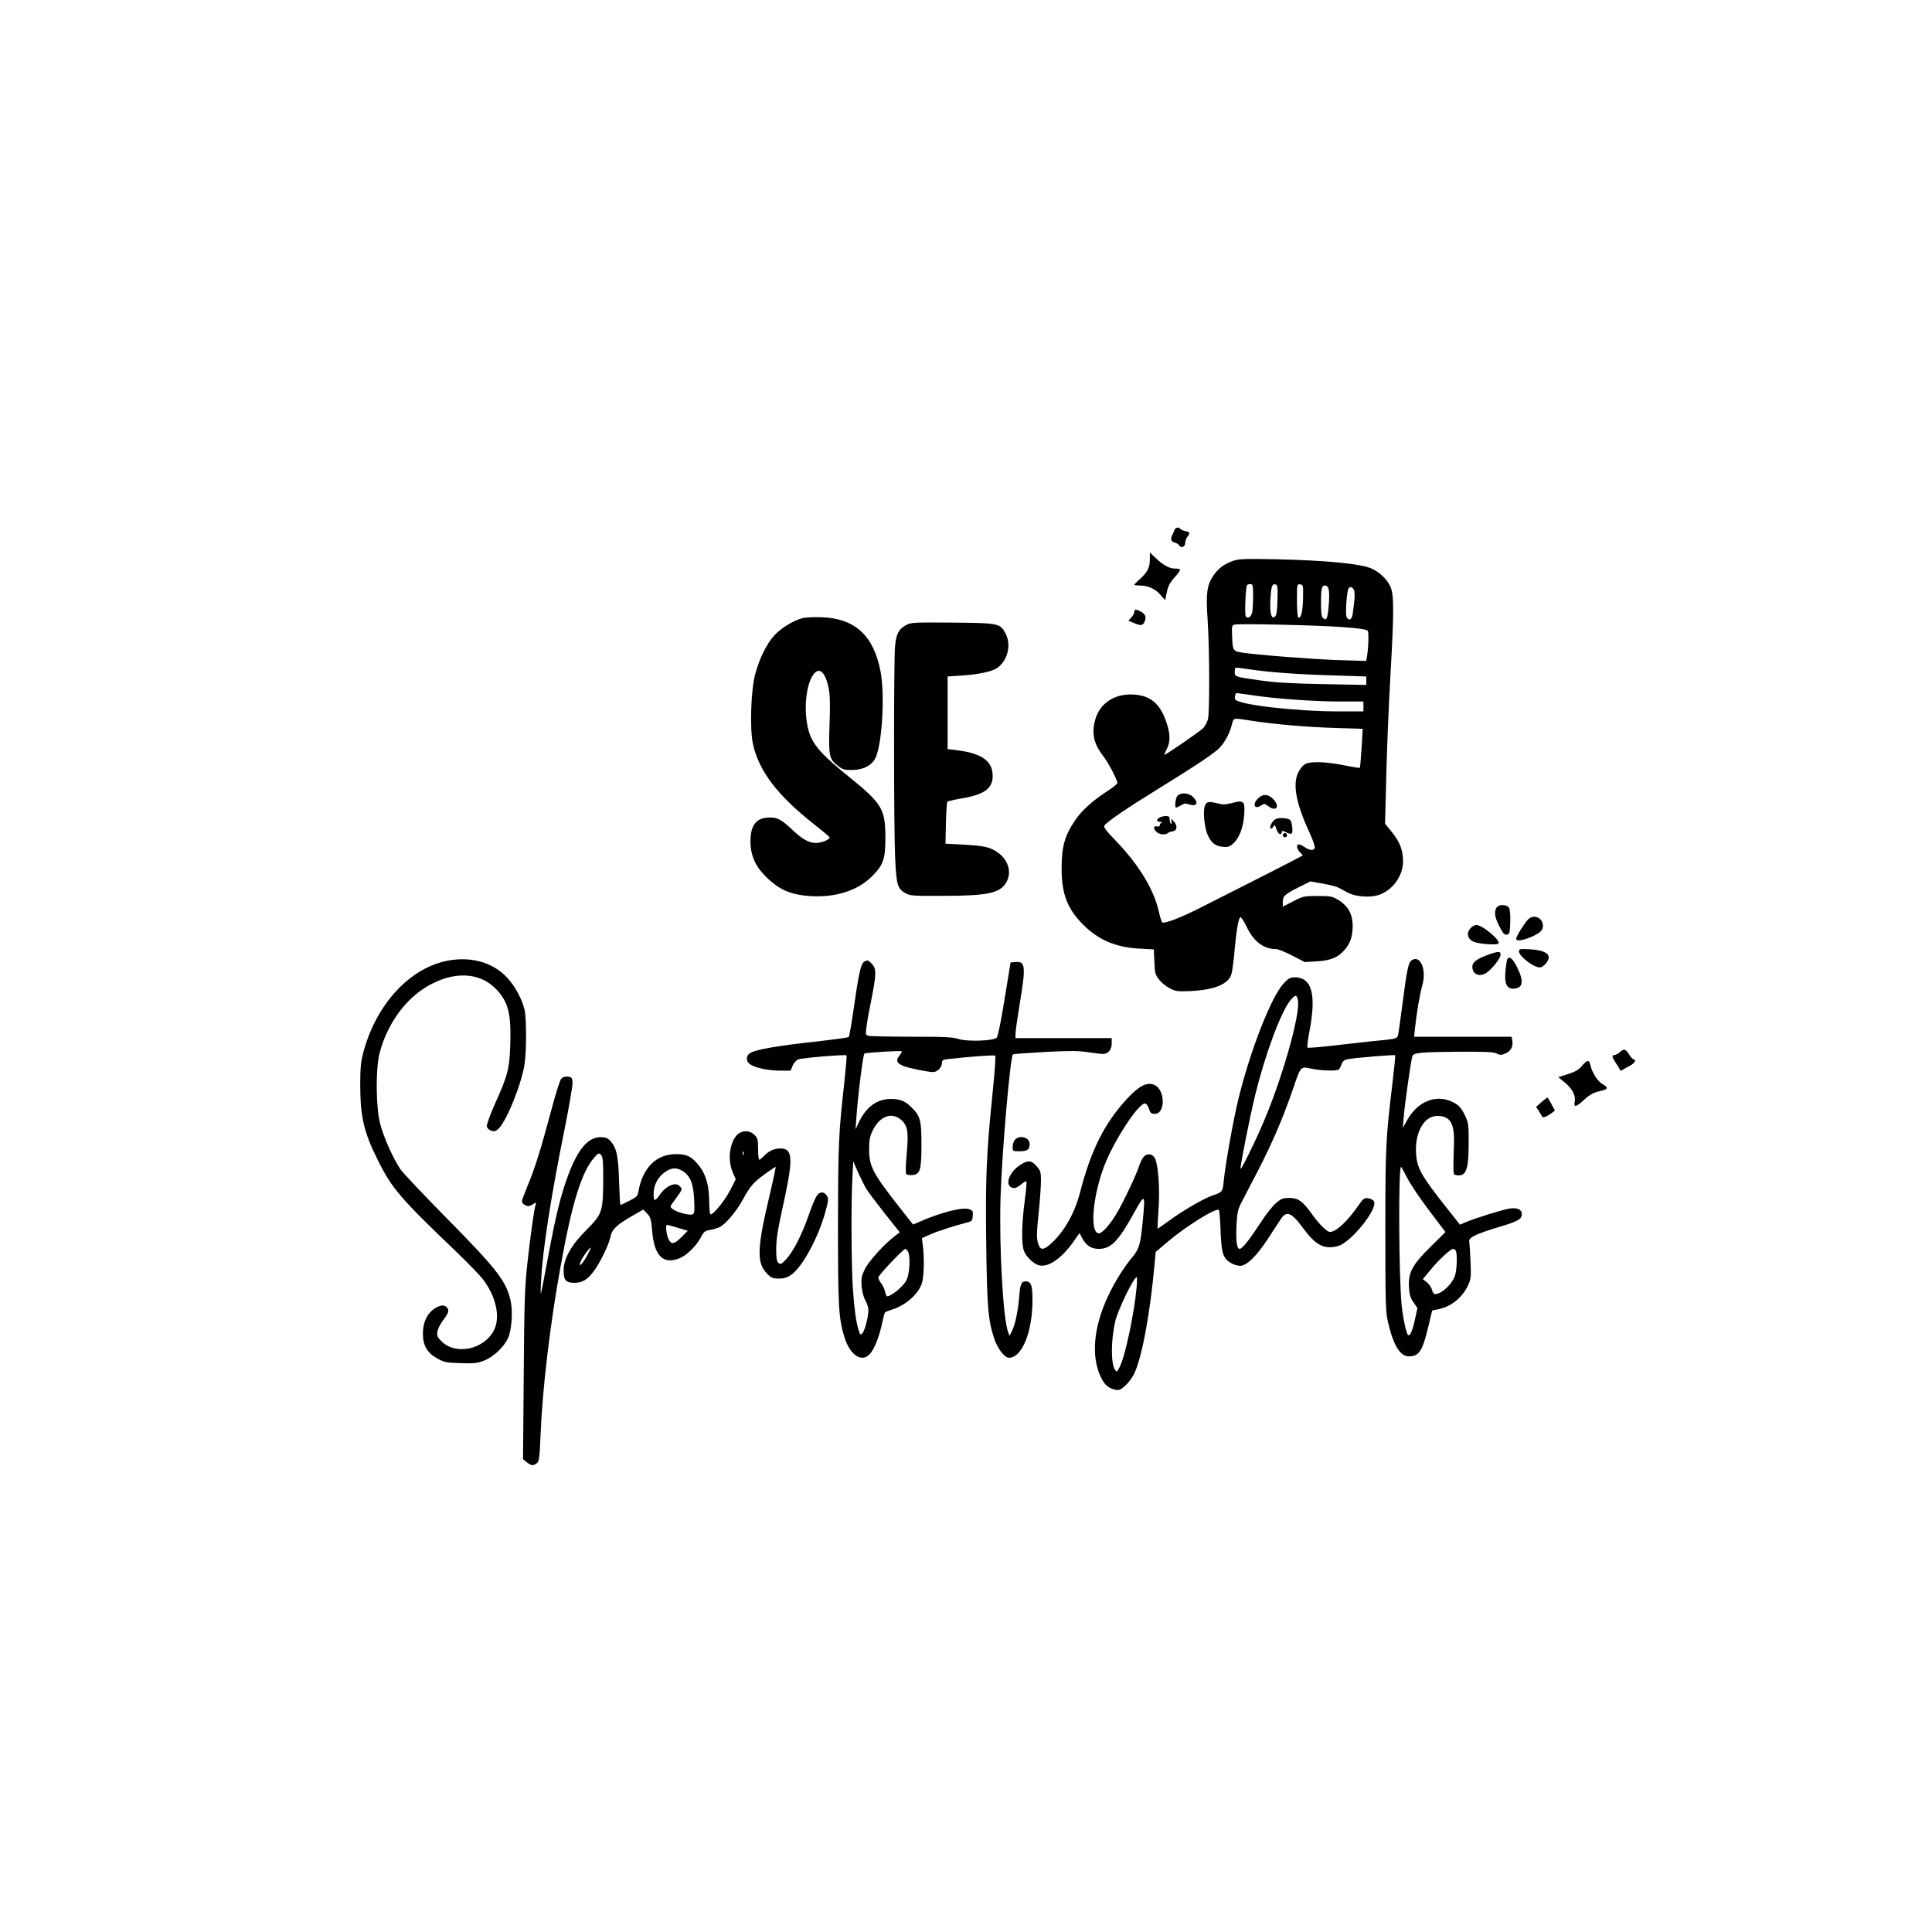 <?xml version="1.0" encoding="UTF-8" standalone="yes"?>
<svg version="1.0" xmlns="http://www.w3.org/2000/svg" width="1024pt" height="1024pt" viewBox="0 0 1366 1366" preserveAspectRatio="xMidYMid meet">
  <g transform="translate(0,1366) scale(0.1,-0.1)" fill="#000000" stroke="none">
    <path d="M8304 9913 c-3 -10 -10 -26 -15 -35 -15 -30 -10 -47 16 -54 14 -3 29
-13 34 -22 12 -21 41 -8 41 20 0 13 7 32 15 42 21 28 19 34 -15 41 -16 4 -32
11 -35 16 -10 15 -35 10 -41 -8z"/>
    <path d="M8130 9707 c0 -59 -17 -93 -69 -140 -23 -20 -41 -39 -41 -42 0 -3 18
-5 40 -5 57 0 110 -24 146 -67 l32 -36 12 56 c9 43 21 67 55 105 25 27 42 52
38 56 -3 3 -19 6 -35 6 -40 0 -85 25 -135 73 l-43 41 0 -47z"/>
    <path d="M8714 9693 c-62 -23 -101 -53 -136 -104 -45 -68 -53 -125 -39 -321
13 -203 14 -636 2 -691 -5 -22 -20 -50 -33 -64 -22 -24 -270 -194 -275 -189
-2 1 6 20 17 41 24 47 25 94 4 166 -46 155 -121 218 -260 219 -122 0 -217 -66
-249 -174 -29 -97 -13 -173 54 -260 38 -49 101 -169 101 -192 0 -7 -30 -31
-67 -55 -106 -69 -178 -133 -226 -201 -78 -113 -101 -189 -101 -348 0 -178 39
-282 147 -392 108 -112 236 -167 404 -175 l101 -6 4 -87 c3 -81 6 -91 34 -127
16 -21 50 -48 75 -61 40 -21 53 -23 149 -19 164 8 264 48 286 117 6 19 17 96
23 170 13 145 27 227 41 235 5 3 25 -28 45 -69 49 -103 119 -156 207 -156 14
0 65 -21 114 -46 l89 -46 86 5 c99 6 149 27 196 81 40 45 57 97 57 172 -1 81
-32 137 -98 179 -47 28 -55 30 -150 30 -97 0 -104 -2 -173 -38 l-73 -37 0 33
c0 42 13 54 115 105 l80 40 85 -15 c47 -8 99 -21 115 -30 17 -9 48 -25 70 -37
47 -24 144 -33 202 -17 103 28 183 133 183 241 0 78 -22 137 -79 207 l-48 59
9 355 c5 195 18 507 29 694 26 453 26 575 -2 631 -24 51 -77 100 -133 125 -80
34 -321 57 -681 65 -225 4 -255 3 -301 -13z m146 -247 c0 -46 -3 -97 -6 -114
-7 -34 -32 -50 -46 -30 -9 12 -1 205 9 221 2 4 13 7 24 7 17 0 19 -8 19 -84z
m172 -26 c-1 -73 -6 -109 -16 -118 -26 -26 -39 21 -34 119 6 95 12 112 36 107
15 -3 17 -18 14 -108z m181 7 c-2 -95 -15 -143 -34 -132 -5 4 -9 58 -9 121 0
114 0 115 23 112 21 -3 22 -6 20 -101z m182 62 c8 -36 -3 -180 -15 -199 -7
-11 -11 -11 -24 -1 -13 11 -16 34 -16 106 0 106 5 125 30 125 12 0 21 -10 25
-31z m175 6 c12 -14 10 -68 -6 -177 -6 -41 -27 -50 -43 -20 -10 19 1 181 14
202 9 14 21 12 35 -5z m-87 -268 c134 -10 181 -17 188 -28 8 -13 4 -134 -7
-188 l-5 -24 -202 6 c-180 6 -573 37 -676 53 -62 10 -66 15 -69 108 -4 82 -3
85 20 90 38 8 558 -4 751 -17z m-637 -301 c137 -20 339 -35 597 -42 l217 -7 0
-30 0 -30 -302 6 c-226 4 -340 11 -447 26 -182 26 -181 26 -181 62 0 16 4 29
8 29 5 0 53 -6 108 -14z m4 -181 c164 -25 440 -45 623 -45 l167 0 0 -35 0 -35
-169 0 c-312 0 -723 48 -738 86 -5 13 2 44 10 44 2 0 50 -7 107 -15z m-7 -180
c158 -25 394 -46 597 -52 l195 -6 -8 -136 c-5 -75 -10 -138 -13 -140 -2 -2
-52 6 -111 18 -133 27 -244 29 -278 7 -14 -9 -34 -34 -45 -56 -42 -82 -17
-220 77 -423 25 -53 42 -104 39 -112 -8 -21 -35 -19 -71 5 -16 11 -36 20 -42
20 -20 0 -15 -31 8 -56 l21 -22 -68 -36 c-62 -33 -163 -84 -639 -325 -156 -80
-274 -125 -288 -112 -5 5 -15 39 -24 77 -34 153 -138 325 -296 491 -83 86 -97
106 -87 118 26 31 153 118 375 255 257 159 360 227 421 277 44 36 87 110 104
181 12 48 7 47 133 27z"/>
    <path d="M8326 8034 c-15 -14 -23 -84 -10 -84 3 0 18 7 34 16 21 13 34 15 56
7 56 -19 72 10 29 52 -28 29 -85 34 -109 9z"/>
    <path d="M8895 8015 c-42 -41 -26 -81 20 -51 24 16 27 15 54 -5 57 -42 83 1
32 52 -36 36 -73 37 -106 4z"/>
    <path d="M8710 7982 c-43 -11 -64 -12 -98 -3 -65 17 -81 14 -93 -16 -15 -38
-3 -156 20 -207 25 -55 52 -77 104 -83 36 -4 48 -1 74 21 44 37 74 115 80 207
7 95 -3 104 -87 81z"/>
    <path d="M8198 7879 c-25 -14 -22 -29 5 -30 12 0 16 -3 10 -6 -7 -2 -13 -11
-13 -18 0 -8 -7 -11 -20 -8 -26 7 -27 -18 -2 -40 20 -18 62 -22 78 -8 5 5 20
11 34 13 33 4 38 37 10 69 -22 24 -22 24 -17 1 3 -12 1 -20 -4 -16 -5 3 -9 16
-9 30 0 20 -5 24 -27 24 -16 0 -36 -5 -45 -11z"/>
    <path d="M9022 7870 c-24 -10 -50 -56 -38 -67 4 -5 12 1 18 11 10 18 12 16 22
-14 12 -36 32 -50 38 -26 3 14 6 14 32 1 15 -8 33 -12 38 -9 12 8 4 82 -10 96
-14 14 -74 19 -100 8z"/>
    <path d="M9070 7755 c0 -8 7 -15 15 -15 8 0 15 7 15 15 0 8 -7 15 -15 15 -8 0
-15 -7 -15 -15z"/>
    <path d="M8020 9333 c0 -9 -10 -27 -21 -39 l-21 -23 37 -15 c49 -21 62 -20 75
3 17 33 11 56 -19 74 -37 21 -51 22 -51 0z"/>
    <path d="M5676 9290 c-66 -17 -155 -71 -202 -123 -54 -60 -105 -164 -134 -272
-31 -114 -40 -390 -16 -497 42 -190 174 -363 432 -566 56 -44 105 -85 109 -91
8 -14 -54 -41 -95 -41 -51 0 -96 25 -170 95 -75 70 -102 85 -156 85 -97 0
-138 -52 -138 -172 1 -102 39 -182 124 -261 79 -73 145 -104 250 -118 196 -25
376 25 485 135 81 81 95 122 95 271 0 205 -23 243 -258 433 -168 136 -230 200
-266 275 -59 125 -49 368 18 452 42 53 85 8 107 -112 8 -38 9 -124 4 -249 -7
-218 -3 -242 61 -290 32 -25 46 -29 99 -28 83 1 146 36 169 94 45 112 62 444
32 602 -49 254 -179 375 -416 384 -52 2 -112 -1 -134 -6z"/>
    <path d="M6411 9243 c-57 -30 -75 -64 -83 -156 -9 -113 -9 -1283 1 -1492 9
-190 16 -218 71 -249 33 -20 51 -21 270 -20 312 0 400 19 444 94 41 69 17 157
-56 210 -55 40 -95 50 -246 58 l-127 7 3 145 c2 80 7 148 10 152 4 3 50 14
102 23 175 29 232 80 216 190 -13 81 -87 128 -232 148 l-84 11 0 257 0 256
104 7 c109 7 206 27 243 51 76 50 105 162 64 243 -38 75 -47 77 -376 80 -262
2 -293 1 -324 -15z"/>
    <path d="M10580 7241 c-17 -32 -12 -65 21 -130 25 -50 35 -62 53 -59 19 3 21
10 24 85 2 46 -2 92 -8 103 -15 27 -75 28 -90 1z"/>
    <path d="M10803 7158 c-30 -33 -83 -119 -83 -136 0 -21 59 -10 127 23 38 19
55 34 60 53 16 64 -59 108 -104 60z"/>
    <path d="M10400 7100 c-35 -35 -25 -81 21 -99 45 -17 165 -25 174 -11 14 23
-114 130 -157 130 -10 0 -27 -9 -38 -20z"/>
    <path d="M10740 6933 c0 -34 102 -113 147 -113 24 0 63 43 63 71 0 32 -46 52
-131 57 -73 4 -79 3 -79 -15z"/>
    <path d="M10512 6906 c-73 -28 -102 -50 -102 -81 0 -54 51 -76 100 -43 42 29
100 103 100 129 0 25 -20 24 -98 -5z"/>
    <path d="M10656 6875 c-3 -9 -9 -48 -12 -85 -8 -81 9 -120 52 -120 72 0 82 48
31 150 -32 65 -59 85 -71 55z"/>
    <path d="M3178 6870 c-276 -47 -518 -306 -610 -654 -17 -64 -21 -110 -21 -221
0 -231 25 -339 125 -539 98 -198 158 -268 564 -656 77 -74 160 -160 183 -191
90 -121 120 -265 73 -355 -70 -136 -270 -178 -370 -78 -30 30 -34 39 -29 70 3
20 22 57 42 82 37 48 43 70 23 90 -19 19 -50 14 -90 -13 -49 -34 -78 -96 -78
-172 0 -85 29 -137 100 -177 51 -28 64 -31 165 -34 93 -3 119 -1 165 17 65 24
140 93 171 158 26 54 36 186 20 262 -30 141 -94 224 -456 591 -160 162 -306
317 -324 343 -50 74 -117 222 -142 317 -32 115 -34 395 -5 505 58 221 201 408
379 494 176 87 345 68 452 -50 80 -89 99 -168 93 -380 -6 -179 -16 -218 -110
-427 -32 -73 -58 -143 -56 -155 2 -13 14 -25 30 -31 23 -8 32 -6 53 14 58 54
168 330 185 465 13 94 12 319 -1 375 -17 73 -66 165 -120 224 -98 108 -248
153 -411 126z"/>
    <path d="M9978 6868 c-21 -17 -31 -68 -63 -313 -14 -110 -28 -208 -31 -217 -6
-20 -21 -24 -114 -33 -36 -3 -167 -17 -292 -32 -125 -15 -230 -24 -234 -20 -3
3 3 57 15 119 49 259 16 378 -105 378 -31 0 -44 -7 -77 -42 -87 -91 -236 -471
-321 -818 -36 -148 -91 -455 -104 -582 -8 -76 -7 -76 -83 -102 -64 -23 -210
-108 -303 -177 -44 -32 -81 -58 -82 -56 -1 1 2 60 7 132 11 140 -1 316 -24
363 -15 33 -51 40 -77 17 -11 -10 -27 -40 -36 -69 -22 -68 -114 -261 -161
-339 -47 -78 -100 -137 -123 -137 -71 0 -42 290 51 510 78 182 236 416 276
408 9 -2 21 -19 27 -38 9 -30 16 -35 41 -35 77 0 74 172 -4 205 -51 21 -107
-7 -188 -94 -162 -174 -258 -363 -337 -668 -39 -150 -115 -283 -211 -366 -50
-44 -71 -42 -86 9 -10 33 -10 71 4 207 10 92 17 197 17 234 0 61 -3 71 -31
103 -37 42 -61 44 -115 9 -91 -59 -116 -164 -39 -164 7 0 28 12 45 26 17 15
34 24 37 20 3 -3 -2 -65 -12 -138 -21 -159 -24 -299 -6 -350 14 -42 68 -94
107 -104 65 -17 157 46 241 163 l46 65 18 -35 c28 -53 64 -77 118 -77 86 0
139 54 252 260 75 134 77 131 59 -60 -16 -167 -25 -199 -72 -256 -62 -74 -125
-175 -173 -277 -105 -221 -122 -434 -49 -579 26 -52 53 -74 101 -84 25 -5 37
0 67 27 21 18 48 54 62 80 57 113 116 427 149 800 l6 67 80 68 c131 112 349
248 367 229 4 -3 9 -70 12 -148 6 -159 18 -194 73 -227 18 -11 47 -20 65 -20
46 0 118 70 199 195 36 55 75 115 87 133 42 65 76 52 160 -62 89 -121 149
-152 246 -126 92 24 286 267 254 317 -6 10 -25 19 -42 21 -26 3 -34 -3 -63
-45 -79 -115 -161 -193 -205 -193 -23 0 -73 50 -132 131 -63 88 -94 109 -156
109 -46 0 -58 -5 -94 -36 -23 -19 -72 -81 -108 -137 -82 -126 -131 -187 -149
-187 -21 0 -28 60 -22 173 4 84 10 108 35 156 16 31 70 135 120 231 95 184
173 364 242 565 58 170 55 166 132 149 68 -14 177 -18 193 -6 6 4 15 20 20 37
8 22 18 31 45 36 46 10 329 33 334 28 3 -2 -6 -92 -19 -199 -47 -391 -50 -451
-50 -1040 0 -493 2 -575 17 -640 38 -169 86 -250 150 -250 71 0 96 38 136 207
l28 117 52 11 c88 20 166 86 205 174 17 39 19 59 14 165 -3 67 -7 130 -9 141
-4 26 57 54 215 101 130 39 157 54 157 90 0 33 -33 47 -87 39 -48 -7 -252 -71
-314 -98 l-36 -16 -85 107 c-191 241 -219 291 -226 398 -9 147 57 264 150 264
91 0 123 -51 118 -195 -6 -221 -7 -219 13 -223 72 -14 91 31 91 223 1 125 -1
145 -22 190 -29 63 -48 84 -97 106 -115 53 -243 0 -316 -131 l-30 -55 6 78 c6
81 51 400 61 429 7 25 60 30 332 32 187 1 244 -2 265 -13 22 -11 31 -12 57 -1
41 17 59 47 53 88 l-5 32 -345 0 -345 0 7 63 c11 105 34 239 51 299 33 114
-16 224 -78 176z m-802 -275 c24 -92 -117 -584 -256 -898 -68 -155 -149 -315
-149 -298 -2 26 70 385 103 518 73 298 184 593 250 673 34 39 44 40 52 5z
m773 -1260 c21 -43 91 -147 155 -231 l116 -153 -103 -102 c-131 -129 -161
-184 -155 -286 3 -55 9 -76 32 -109 l28 -41 -18 -81 c-17 -79 -36 -121 -49
-109 -12 13 -34 113 -44 203 -21 192 -25 986 -5 986 2 0 21 -35 43 -77z m345
-519 c10 -25 7 -125 -5 -167 -17 -62 -95 -137 -143 -137 -8 0 -17 13 -21 30
-4 16 -20 40 -36 53 l-29 23 53 64 c60 73 143 150 162 150 7 0 16 -7 19 -16z
m-2258 -259 c-17 -184 -80 -482 -119 -559 -18 -37 -20 -38 -33 -22 -30 42 -30
208 1 343 19 82 131 313 152 313 3 0 3 -34 -1 -75z"/>
    <path d="M6107 6858 c-21 -16 -37 -90 -72 -335 -15 -104 -30 -191 -34 -195 -3
-4 -91 -16 -196 -28 -310 -34 -461 -60 -502 -86 -31 -20 -30 -59 2 -80 38 -25
130 -44 212 -44 l73 0 14 35 c9 20 26 39 40 45 28 10 333 36 341 28 3 -2 -4
-83 -14 -179 -42 -372 -45 -446 -46 -1014 0 -588 4 -666 46 -801 40 -129 125
-182 182 -114 31 36 64 121 84 215 8 39 17 73 21 76 4 4 25 12 47 19 98 30
191 112 214 190 14 46 17 177 6 262 l-7 54 59 26 c53 24 173 62 263 85 31 8
35 13 38 46 3 32 0 38 -24 47 -46 18 -206 -23 -354 -89 l-44 -19 -84 106
c-200 254 -226 303 -227 422 0 73 4 93 28 142 47 95 132 127 196 72 49 -41 56
-84 42 -241 -8 -86 -9 -139 -3 -145 5 -5 25 -8 43 -6 55 5 64 36 64 218 0 173
-8 201 -77 267 -42 40 -76 53 -141 53 -97 -1 -172 -56 -224 -164 l-24 -51 6
85 c13 174 47 445 57 451 11 7 258 22 264 16 2 -2 -5 -16 -17 -31 -27 -34 -19
-53 28 -73 38 -15 168 -42 211 -43 29 0 62 34 62 64 0 21 6 24 53 29 139 16
319 29 324 23 4 -4 -5 -127 -20 -274 -43 -418 -50 -594 -44 -1062 6 -450 13
-533 57 -666 24 -71 73 -134 104 -134 92 0 166 183 166 409 0 105 -10 131 -49
131 -30 0 -38 -20 -45 -110 -8 -100 -29 -198 -52 -243 l-17 -32 -9 25 c-36 97
-64 593 -54 950 9 309 68 996 88 1015 2 3 103 10 224 17 173 9 237 9 304 -1
47 -7 95 -13 108 -13 37 0 62 30 62 74 l0 38 -340 0 -340 0 0 33 c0 17 14 113
30 212 44 262 40 300 -30 293 l-35 -3 -12 -75 c-7 -41 -26 -158 -43 -260 -17
-103 -36 -190 -43 -197 -23 -23 -212 -29 -270 -9 -40 13 -95 16 -330 16 -155
0 -292 3 -305 6 -22 6 -23 10 -16 61 3 30 17 109 31 176 41 207 42 238 3 277
-23 23 -30 24 -53 8z m16 -1600 c14 -24 74 -103 132 -177 l107 -134 -33 -25
c-75 -56 -186 -178 -214 -235 -24 -50 -27 -66 -23 -122 4 -40 14 -78 27 -100
11 -20 21 -51 21 -68 0 -49 -26 -147 -43 -164 -13 -13 -16 -11 -25 18 -19 58
-31 148 -42 299 -11 163 -13 617 -3 787 l6 112 32 -74 c18 -40 44 -93 58 -117z
m297 -447 c18 -35 12 -157 -10 -200 -18 -37 -70 -85 -117 -110 -24 -12 -27
-10 -37 33 -4 16 -16 41 -27 54 -10 14 -19 31 -19 40 0 15 177 202 191 202 5
0 13 -9 19 -19z"/>
    <path d="M11451 6220 c-13 -11 -29 -20 -37 -20 -20 0 -17 -14 10 -55 14 -20
27 -41 29 -48 3 -9 9 -9 23 1 11 6 34 20 52 29 30 16 44 43 22 43 -5 0 -20 16
-32 35 -26 40 -34 42 -67 15z"/>
    <path d="M11185 6124 c-22 -27 -47 -42 -98 -58 l-69 -22 45 -37 c54 -44 79
-93 71 -136 -9 -44 9 -40 66 13 30 29 63 49 91 56 64 16 69 18 69 29 0 6 -13
17 -30 26 -32 17 -74 82 -85 133 -8 41 -23 40 -60 -4z"/>
    <path d="M3968 6033 c-9 -10 -42 -115 -73 -233 -69 -259 -114 -404 -166 -527
-21 -51 -39 -99 -39 -108 0 -8 11 -20 25 -27 19 -9 29 -7 51 6 25 17 26 17 21
-1 -11 -36 -37 -222 -58 -413 -19 -172 -22 -266 -26 -791 l-5 -596 27 -22 c32
-25 44 -26 70 -7 17 13 20 33 27 201 13 325 67 784 144 1205 78 434 147 655
235 755 29 33 33 35 48 20 13 -13 16 -42 16 -173 -1 -227 -7 -246 -114 -353
-111 -110 -165 -205 -166 -292 0 -69 16 -87 77 -87 54 0 91 22 133 78 45 58
111 193 121 246 9 52 42 84 145 144 l87 50 27 -28 c25 -26 29 -40 36 -124 15
-178 79 -240 197 -191 49 21 118 89 147 146 21 41 29 47 66 53 22 4 54 13 69
21 41 21 113 106 156 183 61 110 77 128 158 188 42 31 79 55 80 53 2 -2 -16
-87 -40 -189 -93 -389 -96 -490 -19 -567 28 -28 40 -33 82 -33 35 0 58 7 85
25 82 55 199 274 248 462 18 69 19 79 5 100 -22 32 -52 29 -74 -8 -11 -18 -36
-80 -56 -138 -46 -133 -108 -252 -157 -305 -35 -36 -40 -38 -55 -24 -12 12
-15 35 -15 95 1 81 9 130 62 372 58 274 52 341 -31 341 -46 0 -84 -17 -118
-54 -14 -14 -28 -26 -33 -26 -4 0 -8 34 -8 75 0 67 -3 79 -25 100 -36 37 -95
35 -129 -5 -50 -60 -61 -176 -25 -260 l21 -48 -41 -80 c-41 -78 -126 -180
-139 -167 -4 4 -7 46 -8 93 0 105 -22 185 -67 244 -52 69 -89 88 -165 88 -142
0 -238 -95 -268 -263 -6 -34 -12 -41 -65 -67 -32 -17 -60 -30 -62 -30 -3 0 -7
75 -10 168 -5 180 -18 238 -62 286 -19 20 -34 26 -68 26 -88 0 -159 -82 -228
-264 -54 -144 -90 -291 -144 -583 -25 -136 -48 -252 -50 -258 -3 -5 -3 37 1
95 11 214 69 588 165 1063 33 164 59 315 57 335 -3 33 -6 37 -34 40 -19 2 -36
-3 -46 -15z m1289 -535 c-3 -8 -6 -5 -6 6 -1 11 2 17 5 13 3 -3 4 -12 1 -19z
m-430 -118 c53 -32 76 -90 81 -202 4 -83 2 -99 -12 -104 -22 -9 -112 15 -138
36 -21 17 -21 18 -5 41 78 107 75 99 51 124 -31 31 -99 -2 -143 -68 -13 -20
-28 -34 -34 -30 -5 3 -7 29 -5 59 5 59 39 113 92 145 40 24 73 24 113 -1z
m-34 -401 l70 -21 -44 -44 c-53 -54 -75 -56 -95 -9 -14 35 -19 95 -8 95 4 0
38 -9 77 -21z m-634 -181 c-26 -52 -59 -95 -59 -79 0 16 17 49 47 89 33 44 38
40 12 -10z"/>
    <path d="M10898 5867 l-37 -33 22 -34 c11 -19 22 -37 23 -38 5 -7 39 8 63 27
l25 19 -25 46 c-13 25 -26 46 -29 46 -3 -1 -22 -15 -42 -33z"/>
    <path d="M7177 5602 c-10 -10 -17 -33 -17 -50 0 -31 1 -32 48 -32 55 0 72 12
72 52 0 46 -70 66 -103 30z"/>
  </g>
</svg>